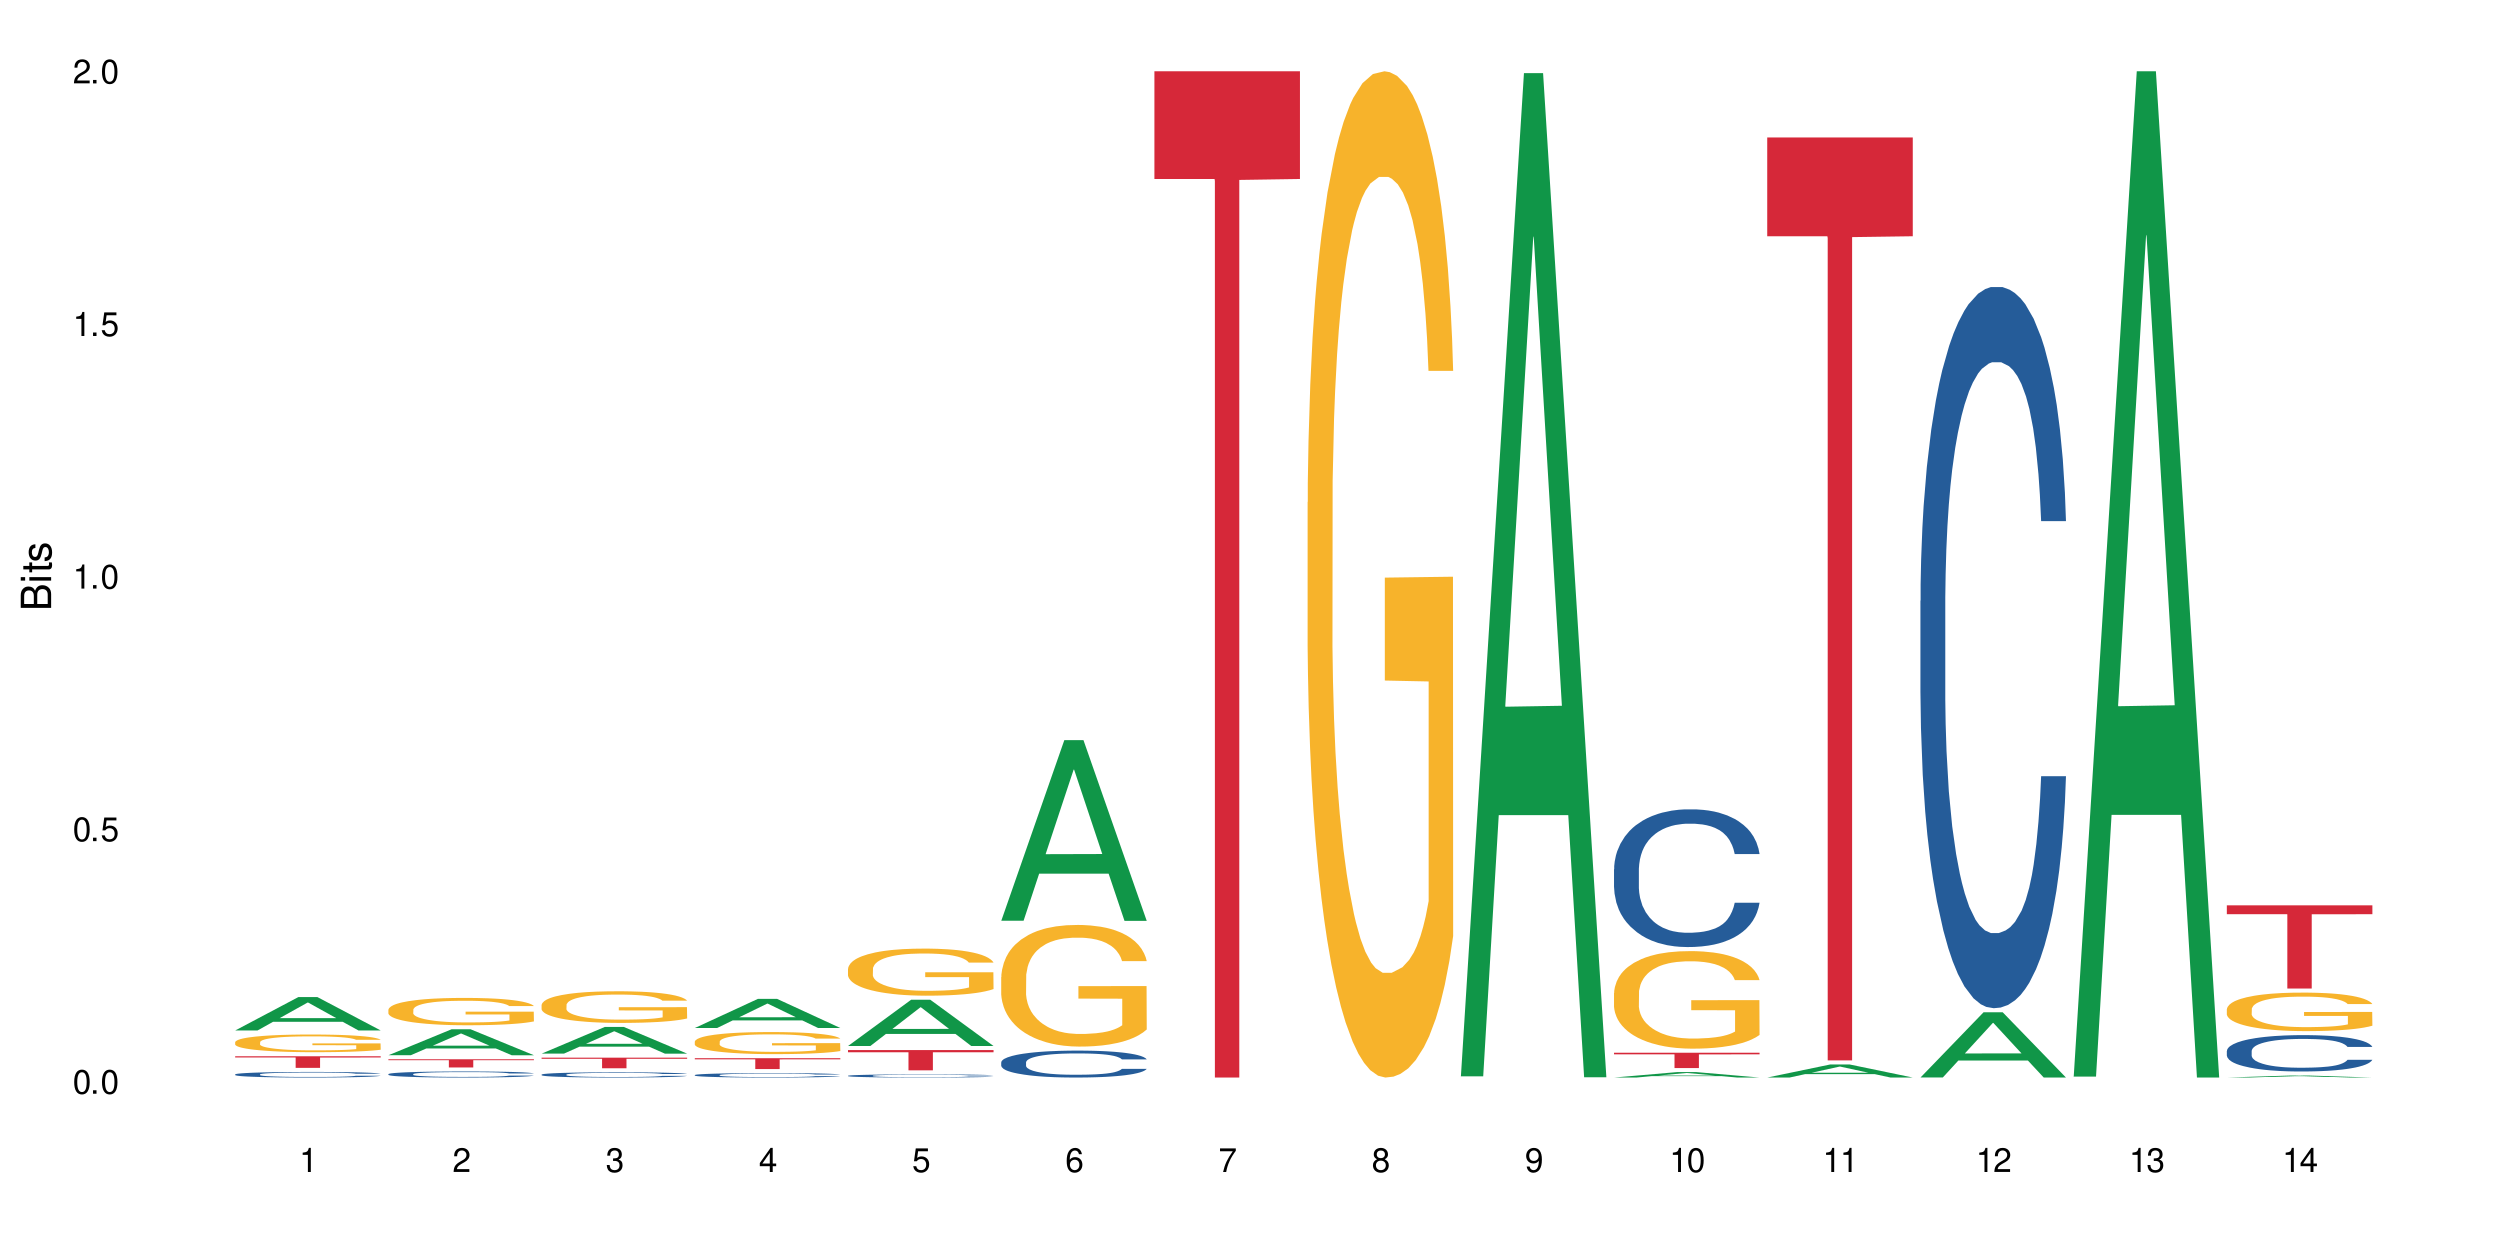 <?xml version="1.0" encoding="UTF-8"?>
<svg xmlns="http://www.w3.org/2000/svg" xmlns:xlink="http://www.w3.org/1999/xlink" width="720" height="360" viewBox="0 0 720 360">
<defs>
<g>
<g id="glyph-0-0">
</g>
<g id="glyph-0-1">
<path d="M 2.641 -6.938 C 2 -6.938 1.422 -6.656 1.078 -6.172 C 0.641 -5.562 0.406 -4.641 0.406 -3.359 C 0.406 -1.016 1.188 0.219 2.641 0.219 C 4.078 0.219 4.859 -1.016 4.859 -3.297 C 4.859 -4.641 4.656 -5.547 4.203 -6.172 C 3.844 -6.656 3.281 -6.938 2.641 -6.938 Z M 2.641 -6.188 C 3.547 -6.188 4 -5.25 4 -3.375 C 4 -1.406 3.562 -0.484 2.625 -0.484 C 1.734 -0.484 1.281 -1.438 1.281 -3.344 C 1.281 -5.25 1.734 -6.188 2.641 -6.188 Z M 2.641 -6.188 "/>
</g>
<g id="glyph-0-2">
<path d="M 1.828 -1 L 0.828 -1 L 0.828 0 L 1.828 0 Z M 1.828 -1 "/>
</g>
<g id="glyph-0-3">
<path d="M 4.562 -6.797 L 1.062 -6.797 L 0.547 -3.094 L 1.328 -3.094 C 1.719 -3.562 2.047 -3.734 2.578 -3.734 C 3.484 -3.734 4.062 -3.109 4.062 -2.094 C 4.062 -1.125 3.484 -0.531 2.578 -0.531 C 1.828 -0.531 1.375 -0.906 1.188 -1.672 L 0.328 -1.672 C 0.453 -1.109 0.547 -0.844 0.75 -0.594 C 1.125 -0.078 1.828 0.219 2.594 0.219 C 3.969 0.219 4.922 -0.781 4.922 -2.219 C 4.922 -3.562 4.031 -4.484 2.719 -4.484 C 2.25 -4.484 1.859 -4.359 1.469 -4.062 L 1.734 -5.969 L 4.562 -5.969 Z M 4.562 -6.797 "/>
</g>
<g id="glyph-0-4">
<path d="M 2.484 -4.938 L 2.484 0 L 3.328 0 L 3.328 -6.938 L 2.766 -6.938 C 2.469 -5.875 2.281 -5.734 0.984 -5.562 L 0.984 -4.938 Z M 2.484 -4.938 "/>
</g>
<g id="glyph-0-5">
<path d="M 4.859 -0.828 L 1.281 -0.828 C 1.359 -1.406 1.672 -1.781 2.5 -2.281 L 3.469 -2.828 C 4.406 -3.344 4.906 -4.062 4.906 -4.906 C 4.906 -5.484 4.672 -6.031 4.266 -6.406 C 3.859 -6.766 3.375 -6.938 2.719 -6.938 C 1.859 -6.938 1.219 -6.625 0.844 -6.031 C 0.609 -5.672 0.5 -5.234 0.484 -4.531 L 1.328 -4.531 C 1.359 -5.016 1.406 -5.281 1.531 -5.516 C 1.75 -5.938 2.188 -6.203 2.703 -6.203 C 3.469 -6.203 4.031 -5.641 4.031 -4.891 C 4.031 -4.344 3.719 -3.859 3.125 -3.516 L 2.234 -3 C 0.812 -2.172 0.406 -1.531 0.328 -0.016 L 4.859 -0.016 Z M 4.859 -0.828 "/>
</g>
<g id="glyph-0-6">
<path d="M 2.125 -3.188 L 2.578 -3.188 C 3.5 -3.188 3.984 -2.766 3.984 -1.922 C 3.984 -1.062 3.469 -0.531 2.594 -0.531 C 1.656 -0.531 1.203 -1 1.156 -2.016 L 0.312 -2.016 C 0.344 -1.453 0.438 -1.094 0.609 -0.781 C 0.953 -0.109 1.625 0.219 2.547 0.219 C 3.953 0.219 4.859 -0.625 4.859 -1.938 C 4.859 -2.828 4.516 -3.297 3.703 -3.594 C 4.344 -3.844 4.656 -4.328 4.656 -5.031 C 4.656 -6.219 3.875 -6.938 2.578 -6.938 C 1.203 -6.938 0.484 -6.172 0.453 -4.703 L 1.297 -4.703 C 1.312 -5.125 1.344 -5.359 1.453 -5.578 C 1.641 -5.969 2.062 -6.203 2.594 -6.203 C 3.344 -6.203 3.797 -5.75 3.797 -5 C 3.797 -4.516 3.609 -4.219 3.25 -4.047 C 3.016 -3.953 2.703 -3.922 2.125 -3.906 Z M 2.125 -3.188 "/>
</g>
<g id="glyph-0-7">
<path d="M 3.141 -1.672 L 3.141 0 L 3.984 0 L 3.984 -1.672 L 4.984 -1.672 L 4.984 -2.438 L 3.984 -2.438 L 3.984 -6.938 L 3.359 -6.938 L 0.266 -2.578 L 0.266 -1.672 Z M 3.141 -2.438 L 1 -2.438 L 3.141 -5.5 Z M 3.141 -2.438 "/>
</g>
<g id="glyph-0-8">
<path d="M 4.781 -5.125 C 4.609 -6.266 3.891 -6.938 2.844 -6.938 C 2.094 -6.938 1.422 -6.578 1.031 -5.953 C 0.594 -5.266 0.406 -4.422 0.406 -3.172 C 0.406 -2 0.578 -1.25 0.984 -0.641 C 1.359 -0.078 1.953 0.219 2.703 0.219 C 3.984 0.219 4.922 -0.75 4.922 -2.094 C 4.922 -3.375 4.062 -4.281 2.844 -4.281 C 2.172 -4.281 1.641 -4.031 1.281 -3.516 C 1.281 -5.234 1.828 -6.188 2.797 -6.188 C 3.391 -6.188 3.797 -5.797 3.938 -5.125 Z M 2.734 -3.531 C 3.547 -3.531 4.062 -2.953 4.062 -2.031 C 4.062 -1.156 3.484 -0.531 2.703 -0.531 C 1.922 -0.531 1.328 -1.188 1.328 -2.078 C 1.328 -2.938 1.906 -3.531 2.734 -3.531 Z M 2.734 -3.531 "/>
</g>
<g id="glyph-0-9">
<path d="M 4.984 -6.797 L 0.438 -6.797 L 0.438 -5.969 L 4.109 -5.969 C 2.5 -3.656 1.828 -2.234 1.328 0 L 2.219 0 C 2.594 -2.172 3.453 -4.047 4.984 -6.094 Z M 4.984 -6.797 "/>
</g>
<g id="glyph-0-10">
<path d="M 3.75 -3.656 C 4.469 -4.094 4.688 -4.438 4.688 -5.078 C 4.688 -6.172 3.844 -6.938 2.641 -6.938 C 1.438 -6.938 0.594 -6.172 0.594 -5.094 C 0.594 -4.438 0.812 -4.094 1.516 -3.656 C 0.734 -3.266 0.359 -2.703 0.359 -1.922 C 0.359 -0.656 1.281 0.219 2.641 0.219 C 3.984 0.219 4.922 -0.656 4.922 -1.922 C 4.922 -2.703 4.531 -3.266 3.75 -3.656 Z M 2.641 -6.188 C 3.359 -6.188 3.812 -5.75 3.812 -5.062 C 3.812 -4.406 3.344 -3.984 2.641 -3.984 C 1.922 -3.984 1.453 -4.406 1.453 -5.078 C 1.453 -5.75 1.922 -6.188 2.641 -6.188 Z M 2.641 -3.266 C 3.484 -3.266 4.062 -2.719 4.062 -1.906 C 4.062 -1.078 3.484 -0.531 2.625 -0.531 C 1.797 -0.531 1.219 -1.094 1.219 -1.906 C 1.219 -2.719 1.781 -3.266 2.641 -3.266 Z M 2.641 -3.266 "/>
</g>
<g id="glyph-0-11">
<path d="M 0.516 -1.578 C 0.672 -0.453 1.406 0.219 2.438 0.219 C 3.188 0.219 3.859 -0.141 4.266 -0.766 C 4.688 -1.453 4.891 -2.297 4.891 -3.547 C 4.891 -4.719 4.703 -5.453 4.312 -6.078 C 3.938 -6.641 3.344 -6.938 2.594 -6.938 C 1.297 -6.938 0.359 -5.969 0.359 -4.625 C 0.359 -3.344 1.234 -2.453 2.453 -2.453 C 3.094 -2.453 3.578 -2.672 4.016 -3.203 C 4 -1.484 3.469 -0.531 2.5 -0.531 C 1.906 -0.531 1.484 -0.906 1.359 -1.578 Z M 2.578 -6.203 C 3.375 -6.203 3.969 -5.531 3.969 -4.641 C 3.969 -3.797 3.391 -3.188 2.547 -3.188 C 1.734 -3.188 1.234 -3.766 1.234 -4.688 C 1.234 -5.562 1.797 -6.203 2.578 -6.203 Z M 2.578 -6.203 "/>
</g>
<g id="glyph-1-0">
</g>
<g id="glyph-1-1">
<path d="M 0 -0.953 L 0 -4.891 C 0 -5.719 -0.234 -6.344 -0.734 -6.797 C -1.188 -7.234 -1.812 -7.469 -2.5 -7.469 C -3.547 -7.469 -4.188 -7 -4.625 -5.875 C -4.984 -6.688 -5.625 -7.094 -6.531 -7.094 C -7.172 -7.094 -7.734 -6.859 -8.141 -6.391 C -8.562 -5.922 -8.75 -5.344 -8.75 -4.5 L -8.75 -0.953 Z M -4.984 -2.062 L -7.766 -2.062 L -7.766 -4.219 C -7.766 -4.844 -7.688 -5.203 -7.453 -5.5 C -7.219 -5.812 -6.859 -5.969 -6.375 -5.969 C -5.891 -5.969 -5.531 -5.812 -5.297 -5.5 C -5.062 -5.203 -4.984 -4.844 -4.984 -4.219 Z M -0.984 -2.062 L -4 -2.062 L -4 -4.781 C -4 -5.766 -3.438 -6.359 -2.484 -6.359 C -1.547 -6.359 -0.984 -5.766 -0.984 -4.781 Z M -0.984 -2.062 "/>
</g>
<g id="glyph-1-2">
<path d="M -6.281 -1.797 L -6.281 -0.797 L 0 -0.797 L 0 -1.797 Z M -8.75 -1.797 L -8.75 -0.797 L -7.484 -0.797 L -7.484 -1.797 Z M -8.75 -1.797 "/>
</g>
<g id="glyph-1-3">
<path d="M -6.281 -3.047 L -6.281 -2.016 L -8.016 -2.016 L -8.016 -1.016 L -6.281 -1.016 L -6.281 -0.172 L -5.469 -0.172 L -5.469 -1.016 L -0.719 -1.016 C -0.078 -1.016 0.281 -1.453 0.281 -2.234 C 0.281 -2.5 0.25 -2.719 0.188 -3.047 L -0.641 -3.047 C -0.609 -2.906 -0.594 -2.766 -0.594 -2.562 C -0.594 -2.141 -0.719 -2.016 -1.156 -2.016 L -5.469 -2.016 L -5.469 -3.047 Z M -6.281 -3.047 "/>
</g>
<g id="glyph-1-4">
<path d="M -4.531 -5.25 C -5.766 -5.25 -6.469 -4.422 -6.469 -2.969 C -6.469 -1.516 -5.719 -0.562 -4.547 -0.562 C -3.562 -0.562 -3.094 -1.062 -2.734 -2.562 L -2.516 -3.484 C -2.344 -4.188 -2.094 -4.469 -1.641 -4.469 C -1.047 -4.469 -0.641 -3.875 -0.641 -3 C -0.641 -2.453 -0.797 -2 -1.062 -1.75 C -1.25 -1.594 -1.422 -1.531 -1.875 -1.469 L -1.875 -0.406 C -0.422 -0.453 0.281 -1.266 0.281 -2.922 C 0.281 -4.5 -0.5 -5.516 -1.719 -5.516 C -2.656 -5.516 -3.172 -4.984 -3.469 -3.734 L -3.703 -2.766 C -3.891 -1.953 -4.156 -1.609 -4.594 -1.609 C -5.188 -1.609 -5.547 -2.125 -5.547 -2.938 C -5.547 -3.75 -5.203 -4.172 -4.531 -4.203 Z M -4.531 -5.25 "/>
</g>
</g>
</defs>
<rect x="-72" y="-36" width="864" height="432" fill="rgb(100%, 100%, 100%)" fill-opacity="1"/>
<path fill-rule="nonzero" fill="rgb(6.275%, 58.824%, 28.235%)" fill-opacity="1" d="M 67.73 296.77 L 67.777 296.758 L 85.914 287.164 L 91.422 287.164 L 109.648 296.777 L 103.242 296.777 L 98.676 294.27 L 78.656 294.27 L 74.18 296.77 L 67.73 296.77 L 80.582 293.23 L 96.84 293.223 L 88.734 288.734 L 88.645 288.727 L 88.555 288.754 L 80.539 293.223 L 80.582 293.23 Z M 67.73 296.77 "/>
<path fill-rule="nonzero" fill="rgb(14.51%, 36.078%, 60%)" fill-opacity="1" d="M 67.73 309.422 L 67.781 309.422 L 67.781 309.387 L 67.934 309.328 L 68.293 309.258 L 68.652 309.211 L 69.57 309.121 L 70.848 309.039 L 72.18 308.973 L 73.148 308.934 L 74.02 308.906 L 76.012 308.852 L 77.289 308.824 L 78.672 308.797 L 80.355 308.773 L 81.582 308.758 L 84.344 308.734 L 86.391 308.727 L 87.973 308.719 L 91.398 308.719 L 93.441 308.727 L 94.926 308.734 L 96.562 308.746 L 97.941 308.758 L 100.344 308.793 L 102.492 308.832 L 103.461 308.855 L 104.996 308.902 L 106.172 308.945 L 106.988 308.984 L 107.91 309.039 L 108.727 309.105 L 109.34 309.18 L 109.648 309.242 L 102.492 309.242 L 102.133 309.184 L 101.723 309.141 L 100.957 309.078 L 100.191 309.035 L 99.117 308.992 L 98.145 308.965 L 96.816 308.938 L 95.641 308.918 L 94.414 308.906 L 93.238 308.898 L 90.988 308.887 L 88.383 308.887 L 87.41 308.891 L 85.418 308.902 L 84.344 308.914 L 82.812 308.934 L 81.738 308.953 L 80.461 308.984 L 79.59 309.008 L 78.516 309.047 L 77.75 309.078 L 76.883 309.129 L 76.371 309.164 L 75.91 309.207 L 75.5 309.254 L 75.195 309.309 L 74.988 309.363 L 74.887 309.414 L 74.887 309.645 L 74.988 309.695 L 75.246 309.758 L 75.91 309.848 L 76.883 309.926 L 78.004 309.988 L 79.078 310.031 L 79.691 310.051 L 80.512 310.074 L 81.789 310.105 L 83.629 310.137 L 84.703 310.148 L 86.34 310.16 L 88.023 310.164 L 90.273 310.164 L 92.27 310.16 L 93.598 310.152 L 94.977 310.141 L 96.867 310.113 L 98.043 310.09 L 99.066 310.062 L 99.832 310.035 L 100.344 310.012 L 101.109 309.965 L 101.723 309.914 L 102.184 309.863 L 102.492 309.812 L 109.648 309.812 L 109.34 309.871 L 108.883 309.93 L 108.422 309.973 L 107.707 310.023 L 106.887 310.07 L 105.711 310.121 L 104.742 310.156 L 103.461 310.191 L 102.285 310.219 L 101.008 310.246 L 99.117 310.273 L 97.891 310.289 L 96.562 310.305 L 94.977 310.316 L 92.984 310.324 L 90.836 310.332 L 88.844 310.332 L 86.695 310.328 L 85.109 310.324 L 83.016 310.309 L 80.41 310.285 L 78.516 310.254 L 77.035 310.227 L 75.758 310.199 L 74.324 310.16 L 72.484 310.094 L 71.359 310.043 L 70.594 310.004 L 69.723 309.945 L 69.109 309.895 L 68.395 309.812 L 67.883 309.707 L 67.73 309.625 Z M 67.73 309.422 "/>
<path fill-rule="nonzero" fill="rgb(96.863%, 70.196%, 16.863%)" fill-opacity="1" d="M 67.73 300.121 L 67.781 300.117 L 67.781 300.023 L 67.988 299.816 L 68.496 299.527 L 69.164 299.289 L 69.879 299.105 L 70.34 299.008 L 71.105 298.867 L 71.77 298.766 L 73.457 298.555 L 75.602 298.359 L 76.777 298.277 L 78.109 298.195 L 80 298.109 L 80.867 298.074 L 83.527 298 L 86.543 297.953 L 89.863 297.941 L 91.398 297.945 L 93.496 297.965 L 96.355 298.016 L 97.992 298.062 L 99.27 298.109 L 100.602 298.168 L 102.234 298.262 L 103.77 298.375 L 104.996 298.484 L 106.223 298.625 L 107.246 298.773 L 108.113 298.938 L 108.883 299.133 L 109.34 299.293 L 109.648 299.457 L 102.543 299.457 L 102.133 299.293 L 101.672 299.168 L 100.906 299.016 L 100.141 298.902 L 99.375 298.816 L 97.941 298.695 L 96.715 298.621 L 95.18 298.555 L 93.699 298.512 L 92.012 298.484 L 90.988 298.477 L 88.281 298.477 L 85.828 298.508 L 84.395 298.547 L 83.375 298.582 L 81.941 298.652 L 81.074 298.707 L 80.562 298.746 L 79.027 298.891 L 78.004 299.02 L 77.445 299.109 L 76.727 299.246 L 76.215 299.375 L 75.652 299.559 L 75.348 299.699 L 74.938 300.016 L 74.887 300.852 L 75.039 301.031 L 75.348 301.219 L 75.758 301.387 L 76.371 301.566 L 76.984 301.699 L 78.059 301.883 L 78.977 302.004 L 79.691 302.082 L 81.074 302.207 L 81.637 302.25 L 82.965 302.332 L 84.344 302.398 L 86.031 302.453 L 87.309 302.48 L 89.355 302.504 L 91.961 302.504 L 95.027 302.477 L 96.969 302.438 L 98.301 302.402 L 99.168 302.371 L 100.242 302.32 L 101.008 302.273 L 101.723 302.223 L 102.594 302.141 L 102.594 301.031 L 89.969 301.023 L 89.969 300.504 L 109.598 300.5 L 109.648 302.32 L 108.574 302.445 L 107.246 302.566 L 105.969 302.656 L 104.637 302.738 L 102.746 302.824 L 101.215 302.883 L 98.863 302.945 L 96.715 302.988 L 94.465 303.016 L 92.473 303.031 L 90.121 303.035 L 88.023 303.027 L 85.777 302.996 L 83.988 302.961 L 82.352 302.914 L 80.715 302.852 L 78.672 302.754 L 77.34 302.676 L 75.961 302.578 L 74.582 302.461 L 73.355 302.336 L 72.535 302.238 L 71.719 302.129 L 70.848 301.988 L 70.031 301.828 L 69.418 301.688 L 68.855 301.523 L 68.445 301.371 L 68.039 301.16 L 67.832 300.992 L 67.73 300.848 Z M 67.73 300.121 "/>
<path fill-rule="nonzero" fill="rgb(83.922%, 15.686%, 22.353%)" fill-opacity="1" d="M 67.73 304.199 L 109.648 304.199 L 109.648 304.559 L 92.18 304.562 L 92.18 307.555 L 85.148 307.555 L 85.148 304.566 L 85.047 304.559 L 67.73 304.559 Z M 67.73 304.199 "/>
<path fill-rule="nonzero" fill="rgb(6.275%, 58.824%, 28.235%)" fill-opacity="1" d="M 111.855 303.906 L 111.898 303.898 L 130.035 296.438 L 135.543 296.438 L 153.77 303.91 L 147.367 303.91 L 142.801 301.961 L 122.781 301.961 L 118.301 303.906 L 111.855 303.906 L 124.707 301.152 L 140.961 301.148 L 132.855 297.66 L 132.766 297.652 L 132.68 297.672 L 124.66 301.148 L 124.707 301.152 Z M 111.855 303.906 "/>
<path fill-rule="nonzero" fill="rgb(14.51%, 36.078%, 60%)" fill-opacity="1" d="M 111.855 309.344 L 111.906 309.344 L 111.906 309.305 L 112.059 309.246 L 112.418 309.168 L 112.773 309.113 L 113.695 309.02 L 114.973 308.93 L 116.301 308.859 L 117.273 308.816 L 118.141 308.785 L 120.137 308.727 L 121.414 308.695 L 122.793 308.668 L 124.48 308.641 L 125.707 308.625 L 128.469 308.602 L 130.512 308.59 L 132.098 308.586 L 135.523 308.586 L 137.566 308.59 L 139.047 308.598 L 140.684 308.609 L 142.066 308.625 L 144.469 308.66 L 146.613 308.707 L 147.586 308.73 L 149.117 308.781 L 150.293 308.828 L 151.113 308.871 L 152.031 308.93 L 152.852 309 L 153.465 309.082 L 153.77 309.152 L 146.613 309.152 L 146.258 309.086 L 145.848 309.039 L 145.082 308.973 L 144.312 308.926 L 143.242 308.879 L 142.27 308.848 L 140.941 308.82 L 139.766 308.801 L 138.539 308.785 L 137.363 308.777 L 135.113 308.766 L 132.504 308.766 L 131.535 308.77 L 129.539 308.781 L 128.469 308.793 L 126.934 308.816 L 125.859 308.836 L 124.582 308.867 L 123.715 308.895 L 122.641 308.938 L 121.875 308.973 L 121.004 309.027 L 120.492 309.066 L 120.031 309.113 L 119.625 309.164 L 119.316 309.219 L 119.113 309.281 L 119.012 309.336 L 119.012 309.586 L 119.113 309.641 L 119.367 309.711 L 120.031 309.809 L 121.004 309.891 L 122.129 309.957 L 123.203 310.008 L 123.816 310.027 L 124.633 310.055 L 125.91 310.086 L 127.75 310.117 L 128.824 310.133 L 130.461 310.145 L 132.148 310.148 L 134.398 310.148 L 136.391 310.145 L 137.719 310.137 L 139.102 310.125 L 140.992 310.098 L 142.168 310.07 L 143.188 310.039 L 143.957 310.008 L 144.469 309.984 L 145.234 309.934 L 145.848 309.879 L 146.309 309.824 L 146.613 309.77 L 153.77 309.77 L 153.465 309.832 L 153.004 309.895 L 152.543 309.941 L 151.828 310 L 151.012 310.047 L 149.836 310.105 L 148.863 310.141 L 147.586 310.18 L 146.41 310.211 L 145.133 310.238 L 143.242 310.27 L 142.012 310.285 L 140.684 310.301 L 139.102 310.312 L 137.105 310.324 L 134.961 310.332 L 132.965 310.332 L 130.82 310.328 L 129.234 310.324 L 127.137 310.309 L 124.531 310.281 L 122.641 310.25 L 121.156 310.219 L 119.879 310.188 L 118.449 310.145 L 116.609 310.074 L 115.484 310.02 L 114.715 309.973 L 113.848 309.914 L 113.234 309.855 L 112.52 309.766 L 112.008 309.652 L 111.855 309.566 Z M 111.855 309.344 "/>
<path fill-rule="nonzero" fill="rgb(96.863%, 70.196%, 16.863%)" fill-opacity="1" d="M 111.855 290.773 L 111.906 290.766 L 111.906 290.621 L 112.109 290.297 L 112.621 289.852 L 113.285 289.484 L 114 289.195 L 114.461 289.047 L 115.227 288.828 L 115.891 288.672 L 117.578 288.348 L 119.727 288.047 L 120.902 287.918 L 122.23 287.793 L 124.121 287.656 L 124.992 287.605 L 127.648 287.492 L 130.664 287.418 L 133.988 287.398 L 135.523 287.406 L 137.617 287.434 L 140.48 287.512 L 142.117 287.586 L 143.395 287.656 L 144.723 287.75 L 146.359 287.895 L 147.891 288.066 L 149.117 288.238 L 150.348 288.457 L 151.367 288.688 L 152.238 288.938 L 153.004 289.238 L 153.465 289.492 L 153.77 289.742 L 146.664 289.742 L 146.258 289.492 L 145.797 289.297 L 145.031 289.059 L 144.262 288.887 L 143.496 288.75 L 142.066 288.562 L 140.84 288.449 L 139.305 288.348 L 137.82 288.281 L 136.137 288.238 L 135.113 288.227 L 132.402 288.227 L 129.949 288.277 L 128.52 288.332 L 127.496 288.391 L 126.066 288.5 L 125.195 288.586 L 124.684 288.645 L 123.152 288.867 L 122.129 289.066 L 121.566 289.203 L 120.852 289.418 L 120.34 289.613 L 119.777 289.902 L 119.469 290.117 L 119.062 290.605 L 119.012 291.902 L 119.164 292.176 L 119.469 292.469 L 119.879 292.727 L 120.492 293 L 121.105 293.211 L 122.18 293.492 L 123.102 293.676 L 123.816 293.801 L 125.195 293.996 L 125.758 294.059 L 127.086 294.188 L 128.469 294.289 L 130.152 294.375 L 131.434 294.418 L 133.477 294.453 L 136.082 294.453 L 139.152 294.41 L 141.094 294.355 L 142.422 294.297 L 143.293 294.246 L 144.363 294.168 L 145.133 294.094 L 145.848 294.016 L 146.715 293.895 L 146.715 292.176 L 134.09 292.168 L 134.09 291.363 L 153.719 291.355 L 153.77 294.168 L 152.699 294.359 L 151.367 294.547 L 150.09 294.691 L 148.762 294.812 L 146.871 294.949 L 145.336 295.039 L 142.984 295.137 L 140.84 295.203 L 138.59 295.246 L 136.594 295.266 L 134.242 295.273 L 132.148 295.262 L 129.898 295.219 L 128.109 295.16 L 126.473 295.086 L 124.84 294.992 L 122.793 294.844 L 121.465 294.719 L 120.082 294.57 L 118.703 294.391 L 117.477 294.195 L 116.66 294.043 L 115.84 293.871 L 114.973 293.656 L 114.152 293.41 L 113.539 293.188 L 112.98 292.938 L 112.57 292.699 L 112.16 292.375 L 111.957 292.117 L 111.855 291.895 Z M 111.855 290.773 "/>
<path fill-rule="nonzero" fill="rgb(83.922%, 15.686%, 22.353%)" fill-opacity="1" d="M 111.855 305.074 L 153.77 305.074 L 153.77 305.328 L 136.301 305.328 L 136.301 307.422 L 129.273 307.422 L 129.273 305.332 L 129.172 305.328 L 111.855 305.328 Z M 111.855 305.074 "/>
<path fill-rule="nonzero" fill="rgb(6.275%, 58.824%, 28.235%)" fill-opacity="1" d="M 155.977 303.441 L 156.023 303.434 L 174.16 295.766 L 179.668 295.766 L 197.895 303.449 L 191.488 303.449 L 186.922 301.441 L 166.902 301.441 L 162.426 303.441 L 155.977 303.441 L 168.828 300.613 L 185.086 300.605 L 176.98 297.02 L 176.891 297.012 L 176.801 297.035 L 168.785 300.605 L 168.828 300.613 Z M 155.977 303.441 "/>
<path fill-rule="nonzero" fill="rgb(14.51%, 36.078%, 60%)" fill-opacity="1" d="M 155.977 309.477 L 156.027 309.477 L 156.027 309.445 L 156.18 309.391 L 156.539 309.324 L 156.898 309.281 L 157.816 309.199 L 159.094 309.117 L 160.426 309.059 L 161.395 309.023 L 162.266 308.996 L 164.258 308.945 L 165.535 308.918 L 166.918 308.895 L 168.602 308.871 L 169.828 308.855 L 172.59 308.836 L 174.637 308.824 L 176.219 308.82 L 179.645 308.82 L 181.688 308.828 L 183.172 308.832 L 184.809 308.844 L 186.188 308.855 L 188.59 308.887 L 190.738 308.926 L 191.707 308.949 L 193.242 308.992 L 194.418 309.031 L 195.234 309.066 L 196.156 309.117 L 196.973 309.18 L 197.586 309.25 L 197.895 309.312 L 190.738 309.312 L 190.379 309.258 L 189.969 309.215 L 189.203 309.156 L 188.438 309.117 L 187.363 309.078 L 186.391 309.051 L 185.062 309.023 L 183.887 309.008 L 182.66 308.996 L 181.484 308.988 L 179.234 308.977 L 176.629 308.977 L 175.656 308.98 L 173.664 308.992 L 172.59 309 L 171.059 309.02 L 169.984 309.039 L 168.707 309.066 L 167.836 309.09 L 166.762 309.125 L 165.996 309.156 L 165.129 309.203 L 164.617 309.238 L 164.156 309.277 L 163.746 309.324 L 163.441 309.371 L 163.234 309.422 L 163.133 309.473 L 163.133 309.688 L 163.234 309.734 L 163.492 309.793 L 164.156 309.879 L 165.129 309.949 L 166.25 310.008 L 167.324 310.051 L 167.938 310.07 L 168.758 310.094 L 170.035 310.121 L 171.875 310.148 L 172.949 310.16 L 174.582 310.168 L 176.27 310.176 L 178.52 310.176 L 180.512 310.168 L 181.844 310.164 L 183.223 310.152 L 185.113 310.129 L 186.289 310.105 L 187.312 310.078 L 188.078 310.055 L 188.59 310.031 L 189.355 309.988 L 189.969 309.941 L 190.43 309.895 L 190.738 309.848 L 197.895 309.848 L 197.586 309.902 L 197.129 309.957 L 196.668 309.996 L 195.953 310.043 L 195.133 310.086 L 193.957 310.137 L 192.988 310.168 L 191.707 310.199 L 190.531 310.227 L 189.254 310.25 L 187.363 310.277 L 186.137 310.293 L 184.809 310.305 L 183.223 310.316 L 181.23 310.324 L 179.082 310.332 L 177.09 310.332 L 174.941 310.328 L 173.355 310.324 L 171.262 310.312 L 168.652 310.285 L 166.762 310.262 L 165.281 310.234 L 164.004 310.207 L 162.57 310.168 L 160.73 310.109 L 159.605 310.062 L 158.84 310.023 L 157.969 309.969 L 157.355 309.922 L 156.641 309.844 L 156.129 309.746 L 155.977 309.668 Z M 155.977 309.477 "/>
<path fill-rule="nonzero" fill="rgb(96.863%, 70.196%, 16.863%)" fill-opacity="1" d="M 155.977 289.391 L 156.027 289.383 L 156.027 289.215 L 156.234 288.84 L 156.742 288.324 L 157.41 287.898 L 158.125 287.566 L 158.582 287.391 L 159.352 287.141 L 160.016 286.957 L 161.703 286.586 L 163.848 286.234 L 165.023 286.086 L 166.355 285.941 L 168.246 285.785 L 169.113 285.727 L 171.773 285.594 L 174.789 285.512 L 178.109 285.484 L 179.645 285.492 L 181.742 285.527 L 184.602 285.617 L 186.238 285.703 L 187.516 285.785 L 188.848 285.895 L 190.48 286.059 L 192.016 286.258 L 193.242 286.461 L 194.469 286.707 L 195.492 286.977 L 196.359 287.266 L 197.129 287.617 L 197.586 287.906 L 197.895 288.199 L 190.789 288.199 L 190.379 287.906 L 189.918 287.684 L 189.152 287.41 L 188.387 287.207 L 187.617 287.051 L 186.188 286.832 L 184.961 286.699 L 183.426 286.586 L 181.945 286.508 L 180.258 286.461 L 179.234 286.441 L 176.527 286.441 L 174.074 286.5 L 172.641 286.566 L 171.617 286.633 L 170.188 286.758 L 169.32 286.859 L 168.809 286.926 L 167.273 287.184 L 166.25 287.418 L 165.688 287.574 L 164.973 287.824 L 164.461 288.051 L 163.898 288.383 L 163.594 288.633 L 163.184 289.199 L 163.133 290.695 L 163.285 291.012 L 163.594 291.355 L 164.004 291.652 L 164.617 291.969 L 165.23 292.211 L 166.305 292.535 L 167.223 292.754 L 167.938 292.895 L 169.32 293.121 L 169.883 293.195 L 171.211 293.344 L 172.59 293.461 L 174.277 293.562 L 175.555 293.609 L 177.602 293.652 L 180.207 293.652 L 183.273 293.602 L 185.215 293.535 L 186.547 293.469 L 187.414 293.41 L 188.488 293.32 L 189.254 293.234 L 189.969 293.145 L 190.84 293.004 L 190.84 291.012 L 178.215 291.004 L 178.215 290.074 L 197.844 290.062 L 197.895 293.32 L 196.82 293.543 L 195.492 293.762 L 194.215 293.926 L 192.883 294.07 L 190.992 294.227 L 189.461 294.328 L 187.109 294.441 L 184.961 294.52 L 182.711 294.566 L 180.719 294.594 L 178.367 294.602 L 176.27 294.586 L 174.023 294.535 L 172.234 294.469 L 170.598 294.387 L 168.961 294.277 L 166.918 294.102 L 165.586 293.961 L 164.207 293.785 L 162.828 293.578 L 161.602 293.352 L 160.781 293.176 L 159.965 292.977 L 159.094 292.727 L 158.277 292.445 L 157.664 292.188 L 157.102 291.895 L 156.691 291.621 L 156.285 291.246 L 156.078 290.945 L 155.977 290.688 Z M 155.977 289.391 "/>
<path fill-rule="nonzero" fill="rgb(83.922%, 15.686%, 22.353%)" fill-opacity="1" d="M 155.977 304.609 L 197.895 304.609 L 197.895 304.938 L 180.426 304.941 L 180.426 307.656 L 173.395 307.656 L 173.395 304.941 L 173.293 304.938 L 155.977 304.938 Z M 155.977 304.609 "/>
<path fill-rule="nonzero" fill="rgb(6.275%, 58.824%, 28.235%)" fill-opacity="1" d="M 200.102 296.059 L 200.145 296.051 L 218.281 287.672 L 223.789 287.672 L 242.016 296.066 L 235.613 296.066 L 231.047 293.875 L 211.027 293.875 L 206.547 296.059 L 200.102 296.059 L 212.953 292.969 L 229.207 292.961 L 221.102 289.043 L 221.012 289.035 L 220.926 289.059 L 212.906 292.961 L 212.953 292.969 Z M 200.102 296.059 "/>
<path fill-rule="nonzero" fill="rgb(14.51%, 36.078%, 60%)" fill-opacity="1" d="M 200.102 309.613 L 200.152 309.609 L 200.152 309.582 L 200.305 309.539 L 200.664 309.48 L 201.02 309.445 L 201.941 309.375 L 203.219 309.309 L 204.547 309.258 L 205.52 309.227 L 206.387 309.203 L 208.383 309.16 L 209.66 309.137 L 211.039 309.117 L 212.727 309.098 L 213.953 309.086 L 216.715 309.066 L 218.758 309.059 L 220.344 309.055 L 223.77 309.055 L 225.812 309.062 L 227.293 309.066 L 228.93 309.078 L 230.312 309.086 L 232.715 309.113 L 234.859 309.145 L 235.832 309.164 L 237.363 309.199 L 238.539 309.234 L 239.359 309.266 L 240.277 309.309 L 241.098 309.359 L 241.711 309.422 L 242.016 309.469 L 234.859 309.469 L 234.504 309.426 L 234.094 309.387 L 233.328 309.34 L 232.559 309.305 L 231.488 309.273 L 230.516 309.25 L 229.188 309.227 L 228.012 309.215 L 226.785 309.203 L 225.609 309.195 L 223.359 309.188 L 220.75 309.188 L 219.781 309.191 L 217.785 309.199 L 216.715 309.211 L 215.18 309.227 L 214.105 309.242 L 212.828 309.266 L 211.961 309.285 L 210.887 309.312 L 210.117 309.34 L 209.25 309.379 L 208.738 309.41 L 208.277 309.441 L 207.871 309.48 L 207.562 309.52 L 207.359 309.562 L 207.258 309.605 L 207.258 309.785 L 207.359 309.828 L 207.613 309.879 L 208.277 309.949 L 209.25 310.012 L 210.375 310.059 L 211.449 310.094 L 212.062 310.109 L 212.879 310.129 L 214.156 310.152 L 215.996 310.176 L 217.07 310.184 L 218.707 310.195 L 220.395 310.199 L 222.645 310.199 L 224.637 310.195 L 225.965 310.188 L 227.348 310.18 L 229.238 310.16 L 230.414 310.141 L 231.434 310.117 L 232.203 310.098 L 232.715 310.078 L 233.48 310.043 L 234.094 310.004 L 234.555 309.961 L 234.859 309.922 L 242.016 309.922 L 241.711 309.969 L 241.25 310.016 L 240.789 310.047 L 240.074 310.09 L 239.258 310.125 L 238.082 310.164 L 237.109 310.191 L 235.832 310.223 L 234.656 310.242 L 233.379 310.262 L 231.488 310.285 L 230.258 310.297 L 228.93 310.309 L 227.348 310.32 L 225.352 310.328 L 223.207 310.332 L 219.066 310.332 L 217.48 310.324 L 215.383 310.316 L 212.777 310.293 L 210.887 310.273 L 209.402 310.25 L 208.125 310.227 L 206.695 310.195 L 204.855 310.145 L 203.73 310.105 L 202.961 310.07 L 202.094 310.027 L 201.48 309.984 L 200.766 309.918 L 200.254 309.836 L 200.102 309.773 Z M 200.102 309.613 "/>
<path fill-rule="nonzero" fill="rgb(96.863%, 70.196%, 16.863%)" fill-opacity="1" d="M 200.102 299.957 L 200.152 299.949 L 200.152 299.836 L 200.355 299.574 L 200.867 299.211 L 201.531 298.918 L 202.246 298.684 L 202.707 298.562 L 203.473 298.387 L 204.137 298.258 L 205.824 297.996 L 207.973 297.754 L 209.148 297.648 L 210.477 297.551 L 212.367 297.441 L 213.238 297.398 L 215.895 297.305 L 218.91 297.25 L 222.234 297.23 L 223.77 297.238 L 225.863 297.262 L 228.727 297.324 L 230.363 297.383 L 231.641 297.441 L 232.969 297.516 L 234.605 297.633 L 236.137 297.77 L 237.363 297.91 L 238.594 298.086 L 239.613 298.27 L 240.484 298.473 L 241.25 298.719 L 241.711 298.922 L 242.016 299.125 L 234.91 299.125 L 234.504 298.922 L 234.043 298.766 L 233.277 298.574 L 232.508 298.434 L 231.742 298.324 L 230.312 298.172 L 229.082 298.078 L 227.551 297.996 L 226.066 297.945 L 224.383 297.91 L 223.359 297.898 L 220.648 297.898 L 218.195 297.941 L 216.766 297.988 L 215.742 298.031 L 214.312 298.121 L 213.441 298.191 L 212.93 298.234 L 211.398 298.418 L 210.375 298.578 L 209.812 298.688 L 209.098 298.863 L 208.586 299.02 L 208.023 299.254 L 207.715 299.426 L 207.309 299.824 L 207.258 300.867 L 207.41 301.09 L 207.715 301.328 L 208.125 301.535 L 208.738 301.758 L 209.352 301.926 L 210.426 302.152 L 211.348 302.305 L 212.062 302.402 L 213.441 302.559 L 214.004 302.613 L 215.332 302.715 L 216.715 302.797 L 218.398 302.867 L 219.68 302.902 L 221.723 302.93 L 224.328 302.93 L 227.398 302.895 L 229.34 302.852 L 230.668 302.805 L 231.539 302.762 L 232.609 302.699 L 233.379 302.641 L 234.094 302.578 L 234.961 302.477 L 234.961 301.09 L 222.336 301.082 L 222.336 300.434 L 241.965 300.426 L 242.016 302.699 L 240.941 302.855 L 239.613 303.008 L 238.336 303.121 L 237.008 303.223 L 235.117 303.332 L 233.582 303.402 L 231.23 303.484 L 229.082 303.535 L 226.836 303.57 L 224.84 303.586 L 222.488 303.594 L 220.395 303.582 L 218.145 303.547 L 216.355 303.5 L 214.719 303.441 L 213.082 303.367 L 211.039 303.246 L 209.711 303.145 L 208.328 303.023 L 206.949 302.879 L 205.723 302.723 L 204.906 302.602 L 204.086 302.461 L 203.219 302.285 L 202.398 302.09 L 201.785 301.91 L 201.223 301.703 L 200.816 301.512 L 200.406 301.25 L 200.203 301.043 L 200.102 300.863 Z M 200.102 299.957 "/>
<path fill-rule="nonzero" fill="rgb(83.922%, 15.686%, 22.353%)" fill-opacity="1" d="M 200.102 304.758 L 242.016 304.758 L 242.016 305.094 L 224.547 305.098 L 224.547 307.891 L 217.52 307.891 L 217.52 305.098 L 217.418 305.094 L 200.102 305.094 Z M 200.102 304.758 "/>
<path fill-rule="nonzero" fill="rgb(6.275%, 58.824%, 28.235%)" fill-opacity="1" d="M 244.223 301.242 L 244.27 301.23 L 262.406 287.922 L 267.914 287.922 L 286.141 301.254 L 279.734 301.254 L 275.168 297.773 L 255.148 297.773 L 250.672 301.242 L 244.223 301.242 L 257.074 296.336 L 273.332 296.32 L 265.227 290.102 L 265.137 290.09 L 265.047 290.125 L 257.031 296.32 L 257.074 296.336 Z M 244.223 301.242 "/>
<path fill-rule="nonzero" fill="rgb(14.51%, 36.078%, 60%)" fill-opacity="1" d="M 244.223 309.82 L 244.273 309.816 L 244.273 309.797 L 244.426 309.766 L 244.785 309.727 L 245.145 309.699 L 246.062 309.648 L 247.34 309.602 L 248.672 309.566 L 249.641 309.543 L 250.512 309.527 L 252.504 309.496 L 253.781 309.48 L 255.164 309.469 L 256.848 309.453 L 258.074 309.445 L 260.836 309.43 L 262.883 309.426 L 264.465 309.422 L 267.891 309.422 L 269.934 309.426 L 271.418 309.43 L 273.055 309.438 L 274.434 309.445 L 276.836 309.465 L 278.984 309.488 L 279.953 309.5 L 281.488 309.527 L 282.664 309.551 L 283.48 309.57 L 284.402 309.602 L 285.219 309.641 L 285.832 309.684 L 286.141 309.719 L 278.984 309.719 L 278.625 309.684 L 278.215 309.66 L 277.449 309.625 L 276.684 309.602 L 275.609 309.578 L 274.637 309.562 L 273.309 309.547 L 272.133 309.535 L 270.906 309.527 L 269.73 309.523 L 267.48 309.52 L 263.902 309.52 L 261.91 309.527 L 260.836 309.531 L 259.305 309.543 L 258.23 309.555 L 256.953 309.57 L 256.082 309.586 L 255.008 309.605 L 254.242 309.625 L 253.371 309.652 L 252.863 309.676 L 252.402 309.699 L 251.992 309.727 L 251.688 309.754 L 251.48 309.785 L 251.379 309.816 L 251.379 309.945 L 251.48 309.973 L 251.738 310.008 L 252.402 310.059 L 253.371 310.102 L 254.496 310.137 L 255.57 310.164 L 256.184 310.176 L 257.004 310.188 L 258.281 310.203 L 260.121 310.223 L 261.195 310.227 L 262.828 310.234 L 264.516 310.238 L 266.766 310.238 L 268.758 310.234 L 270.09 310.23 L 271.469 310.223 L 273.359 310.211 L 274.535 310.195 L 275.559 310.18 L 276.324 310.164 L 276.836 310.152 L 277.602 310.125 L 278.215 310.098 L 278.676 310.066 L 278.984 310.039 L 286.141 310.039 L 285.832 310.074 L 285.371 310.105 L 284.914 310.129 L 284.195 310.16 L 283.379 310.184 L 282.203 310.215 L 281.23 310.234 L 279.953 310.254 L 278.777 310.27 L 277.5 310.285 L 275.609 310.301 L 274.383 310.309 L 273.055 310.316 L 271.469 310.324 L 269.477 310.328 L 267.328 310.332 L 263.188 310.332 L 261.602 310.328 L 259.508 310.32 L 256.898 310.305 L 255.008 310.289 L 253.527 310.273 L 252.25 310.258 L 250.816 310.234 L 248.977 310.199 L 247.852 310.168 L 247.086 310.145 L 246.215 310.113 L 245.602 310.086 L 244.887 310.039 L 244.375 309.98 L 244.223 309.934 Z M 244.223 309.82 "/>
<path fill-rule="nonzero" fill="rgb(96.863%, 70.196%, 16.863%)" fill-opacity="1" d="M 244.223 279.004 L 244.273 278.992 L 244.273 278.746 L 244.477 278.188 L 244.988 277.418 L 245.652 276.789 L 246.371 276.293 L 246.828 276.031 L 247.598 275.66 L 248.262 275.387 L 249.949 274.832 L 252.094 274.309 L 253.27 274.086 L 254.602 273.875 L 256.492 273.641 L 257.359 273.555 L 260.02 273.355 L 263.035 273.234 L 266.355 273.195 L 267.891 273.207 L 269.988 273.258 L 272.848 273.395 L 274.484 273.52 L 275.762 273.641 L 277.094 273.801 L 278.727 274.051 L 280.262 274.348 L 281.488 274.645 L 282.715 275.016 L 283.738 275.414 L 284.605 275.848 L 285.371 276.367 L 285.832 276.801 L 286.141 277.234 L 279.035 277.234 L 278.625 276.801 L 278.164 276.465 L 277.398 276.059 L 276.633 275.762 L 275.863 275.523 L 274.434 275.203 L 273.207 275.004 L 271.672 274.832 L 270.191 274.719 L 268.504 274.645 L 267.48 274.621 L 264.773 274.621 L 262.32 274.707 L 260.887 274.805 L 259.863 274.906 L 258.434 275.09 L 257.566 275.238 L 257.055 275.34 L 255.52 275.723 L 254.496 276.07 L 253.934 276.305 L 253.219 276.676 L 252.707 277.012 L 252.145 277.508 L 251.84 277.879 L 251.43 278.719 L 251.379 280.949 L 251.531 281.422 L 251.84 281.93 L 252.25 282.375 L 252.863 282.844 L 253.477 283.203 L 254.547 283.688 L 255.469 284.012 L 256.184 284.219 L 257.566 284.555 L 258.129 284.668 L 259.457 284.891 L 260.836 285.062 L 262.523 285.211 L 263.801 285.285 L 265.848 285.348 L 268.453 285.348 L 271.52 285.273 L 273.461 285.176 L 274.793 285.074 L 275.66 284.988 L 276.734 284.852 L 277.5 284.727 L 278.215 284.594 L 279.086 284.383 L 279.086 281.422 L 266.461 281.41 L 266.461 280.02 L 286.09 280.008 L 286.141 284.852 L 285.066 285.188 L 283.738 285.508 L 282.461 285.758 L 281.129 285.969 L 279.238 286.203 L 277.707 286.352 L 275.355 286.523 L 273.207 286.637 L 270.957 286.711 L 268.965 286.746 L 266.613 286.762 L 264.516 286.734 L 262.27 286.66 L 260.477 286.562 L 258.844 286.438 L 257.207 286.277 L 255.164 286.016 L 253.832 285.805 L 252.453 285.547 L 251.074 285.234 L 249.848 284.902 L 249.027 284.641 L 248.211 284.344 L 247.34 283.973 L 246.523 283.551 L 245.91 283.168 L 245.348 282.734 L 244.938 282.324 L 244.531 281.77 L 244.324 281.32 L 244.223 280.938 Z M 244.223 279.004 "/>
<path fill-rule="nonzero" fill="rgb(83.922%, 15.686%, 22.353%)" fill-opacity="1" d="M 244.223 302.418 L 286.141 302.418 L 286.141 303.043 L 268.672 303.047 L 268.672 308.258 L 261.641 308.258 L 261.641 303.055 L 261.539 303.043 L 244.223 303.043 Z M 244.223 302.418 "/>
<path fill-rule="nonzero" fill="rgb(6.275%, 58.824%, 28.235%)" fill-opacity="1" d="M 288.348 265.168 L 288.391 265.121 L 306.527 213.152 L 312.035 213.152 L 330.262 265.219 L 323.859 265.219 L 319.289 251.625 L 299.273 251.625 L 294.793 265.168 L 288.348 265.168 L 301.199 246.004 L 317.453 245.957 L 309.348 221.66 L 309.258 221.609 L 309.172 221.758 L 301.152 245.957 L 301.199 246.004 Z M 288.348 265.168 "/>
<path fill-rule="nonzero" fill="rgb(14.51%, 36.078%, 60%)" fill-opacity="1" d="M 288.348 305.953 L 288.398 305.949 L 288.398 305.777 L 288.551 305.508 L 288.906 305.168 L 289.266 304.934 L 290.188 304.516 L 291.465 304.113 L 292.793 303.801 L 293.766 303.617 L 294.633 303.477 L 296.629 303.215 L 297.906 303.078 L 299.285 302.957 L 300.973 302.836 L 302.199 302.766 L 304.961 302.652 L 307.004 302.605 L 308.59 302.582 L 312.012 302.582 L 314.059 302.609 L 315.539 302.648 L 317.176 302.703 L 318.559 302.766 L 320.961 302.922 L 323.105 303.121 L 324.078 303.234 L 325.609 303.453 L 326.785 303.668 L 327.605 303.852 L 328.523 304.113 L 329.344 304.434 L 329.957 304.793 L 330.262 305.098 L 323.105 305.098 L 322.75 304.812 L 322.34 304.594 L 321.574 304.305 L 320.805 304.098 L 319.73 303.895 L 318.762 303.758 L 317.434 303.625 L 316.258 303.539 L 315.031 303.477 L 313.855 303.434 L 311.605 303.391 L 308.996 303.391 L 308.027 303.406 L 306.031 303.461 L 304.961 303.512 L 303.426 303.609 L 302.352 303.703 L 301.074 303.844 L 300.207 303.965 L 299.133 304.148 L 298.363 304.312 L 297.496 304.547 L 296.984 304.723 L 296.523 304.922 L 296.117 305.152 L 295.809 305.402 L 295.605 305.664 L 295.504 305.918 L 295.504 307.016 L 295.605 307.273 L 295.859 307.57 L 296.523 308 L 297.496 308.379 L 298.621 308.676 L 299.695 308.887 L 300.309 308.988 L 301.125 309.102 L 302.402 309.242 L 304.242 309.383 L 305.316 309.441 L 306.953 309.496 L 308.641 309.523 L 310.891 309.523 L 312.883 309.496 L 314.211 309.461 L 315.594 309.406 L 317.484 309.285 L 318.66 309.172 L 319.68 309.035 L 320.449 308.902 L 320.961 308.789 L 321.727 308.57 L 322.34 308.328 L 322.801 308.078 L 323.105 307.84 L 330.262 307.84 L 329.957 308.121 L 329.496 308.398 L 329.035 308.605 L 328.32 308.852 L 327.504 309.07 L 326.328 309.32 L 325.355 309.48 L 324.078 309.66 L 322.902 309.793 L 321.625 309.914 L 319.73 310.055 L 318.504 310.129 L 317.176 310.191 L 315.594 310.246 L 313.598 310.297 L 311.453 310.324 L 309.457 310.332 L 307.312 310.316 L 305.727 310.289 L 303.629 310.227 L 301.023 310.098 L 299.133 309.965 L 297.648 309.828 L 296.371 309.688 L 294.941 309.496 L 293.102 309.184 L 291.977 308.945 L 291.207 308.746 L 290.34 308.469 L 289.727 308.223 L 289.012 307.824 L 288.5 307.32 L 288.348 306.934 Z M 288.348 305.953 "/>
<path fill-rule="nonzero" fill="rgb(96.863%, 70.196%, 16.863%)" fill-opacity="1" d="M 288.348 281.387 L 288.398 281.355 L 288.398 280.715 L 288.602 279.277 L 289.113 277.293 L 289.777 275.66 L 290.492 274.379 L 290.953 273.707 L 291.719 272.75 L 292.383 272.047 L 294.07 270.605 L 296.219 269.262 L 297.395 268.684 L 298.723 268.141 L 300.613 267.535 L 301.484 267.309 L 304.141 266.797 L 307.156 266.477 L 310.48 266.383 L 312.012 266.414 L 314.109 266.543 L 316.973 266.895 L 318.609 267.215 L 319.887 267.535 L 321.215 267.949 L 322.852 268.59 L 324.383 269.355 L 325.609 270.125 L 326.836 271.086 L 327.859 272.109 L 328.73 273.23 L 329.496 274.574 L 329.957 275.691 L 330.262 276.812 L 323.156 276.812 L 322.75 275.691 L 322.289 274.828 L 321.523 273.773 L 320.754 273.004 L 319.988 272.398 L 318.559 271.566 L 317.328 271.055 L 315.797 270.605 L 314.312 270.316 L 312.629 270.125 L 311.605 270.062 L 308.895 270.062 L 306.441 270.285 L 305.012 270.543 L 303.988 270.797 L 302.559 271.277 L 301.688 271.66 L 301.176 271.918 L 299.645 272.91 L 298.621 273.805 L 298.059 274.414 L 297.344 275.371 L 296.832 276.238 L 296.27 277.516 L 295.961 278.477 L 295.555 280.652 L 295.504 286.41 L 295.656 287.629 L 295.961 288.941 L 296.371 290.09 L 296.984 291.309 L 297.598 292.234 L 298.672 293.484 L 299.594 294.316 L 300.309 294.859 L 301.688 295.723 L 302.25 296.012 L 303.578 296.586 L 304.961 297.035 L 306.645 297.418 L 307.926 297.609 L 309.969 297.77 L 312.574 297.77 L 315.645 297.578 L 317.586 297.324 L 318.914 297.066 L 319.785 296.844 L 320.855 296.492 L 321.625 296.172 L 322.34 295.82 L 323.207 295.277 L 323.207 287.629 L 310.582 287.598 L 310.582 284.012 L 330.211 283.98 L 330.262 296.492 L 329.188 297.355 L 327.859 298.188 L 326.582 298.828 L 325.254 299.371 L 323.363 299.98 L 321.828 300.363 L 319.477 300.812 L 317.328 301.098 L 315.082 301.289 L 313.086 301.387 L 310.734 301.418 L 308.641 301.355 L 306.391 301.164 L 304.602 300.906 L 302.965 300.586 L 301.328 300.172 L 299.285 299.5 L 297.957 298.957 L 296.574 298.281 L 295.195 297.484 L 293.969 296.621 L 293.152 295.949 L 292.332 295.18 L 291.465 294.219 L 290.645 293.133 L 290.031 292.141 L 289.469 291.02 L 289.062 289.965 L 288.652 288.523 L 288.449 287.371 L 288.348 286.379 Z M 288.348 281.387 "/>
<path fill-rule="nonzero" fill="rgb(83.922%, 15.686%, 22.353%)" fill-opacity="1" d="M 332.469 20.527 L 374.387 20.527 L 374.387 51.547 L 356.918 51.82 L 356.918 310.332 L 349.887 310.332 L 349.887 52.094 L 349.785 51.547 L 332.469 51.547 Z M 332.469 20.527 "/>
<path fill-rule="nonzero" fill="rgb(96.863%, 70.196%, 16.863%)" fill-opacity="1" d="M 376.594 144.652 L 376.645 144.387 L 376.645 139.094 L 376.848 127.184 L 377.359 110.777 L 378.023 97.277 L 378.738 86.691 L 379.199 81.133 L 379.965 73.195 L 380.629 67.371 L 382.316 55.461 L 384.465 44.348 L 385.641 39.582 L 386.969 35.082 L 388.859 30.055 L 389.73 28.203 L 392.387 23.965 L 395.402 21.32 L 398.727 20.527 L 400.258 20.789 L 402.355 21.848 L 405.219 24.762 L 406.855 27.406 L 408.133 30.055 L 409.461 33.496 L 411.098 38.789 L 412.629 45.141 L 413.855 51.492 L 415.082 59.43 L 416.105 67.902 L 416.977 77.164 L 417.742 88.281 L 418.203 97.543 L 418.508 106.805 L 411.402 106.805 L 410.996 97.543 L 410.535 90.398 L 409.766 81.664 L 409 75.312 L 408.234 70.281 L 406.801 63.402 L 405.574 59.168 L 404.043 55.461 L 402.559 53.078 L 400.871 51.492 L 399.852 50.961 L 397.141 50.961 L 394.688 52.816 L 393.258 54.934 L 392.234 57.051 L 390.801 61.02 L 389.934 64.195 L 389.422 66.312 L 387.891 74.516 L 386.867 81.93 L 386.305 86.957 L 385.59 94.898 L 385.078 102.043 L 384.516 112.629 L 384.207 120.57 L 383.801 138.566 L 383.75 186.207 L 383.902 196.262 L 384.207 207.113 L 384.617 216.641 L 385.23 226.699 L 385.844 234.375 L 386.918 244.695 L 387.836 251.578 L 388.555 256.078 L 389.934 263.223 L 390.496 265.605 L 391.824 270.367 L 393.207 274.074 L 394.891 277.25 L 396.172 278.836 L 398.215 280.16 L 400.82 280.16 L 403.891 278.574 L 405.832 276.457 L 407.16 274.34 L 408.031 272.484 L 409.102 269.574 L 409.871 266.926 L 410.586 264.016 L 411.453 259.516 L 411.453 196.262 L 398.828 195.996 L 398.828 166.355 L 418.457 166.09 L 418.508 269.574 L 417.434 276.719 L 416.105 283.602 L 414.828 288.895 L 413.5 293.395 L 411.609 298.422 L 410.074 301.598 L 407.723 305.305 L 405.574 307.688 L 403.328 309.273 L 401.332 310.066 L 398.98 310.332 L 396.887 309.805 L 394.637 308.215 L 392.848 306.098 L 391.211 303.453 L 389.574 300.012 L 387.531 294.453 L 386.203 289.953 L 384.82 284.395 L 383.441 277.777 L 382.215 270.633 L 381.398 265.074 L 380.578 258.723 L 379.711 250.781 L 378.891 241.785 L 378.277 233.578 L 377.715 224.316 L 377.309 215.582 L 376.898 203.672 L 376.695 194.145 L 376.594 185.941 Z M 376.594 144.652 "/>
<path fill-rule="nonzero" fill="rgb(6.275%, 58.824%, 28.235%)" fill-opacity="1" d="M 420.715 309.98 L 420.758 309.711 L 438.898 21.055 L 444.406 21.055 L 462.633 310.254 L 456.227 310.254 L 451.66 234.762 L 431.641 234.762 L 427.164 309.98 L 420.715 309.98 L 433.566 203.535 L 449.824 203.262 L 441.719 68.305 L 441.629 68.031 L 441.539 68.848 L 433.523 203.262 L 433.566 203.535 Z M 420.715 309.98 "/>
<path fill-rule="nonzero" fill="rgb(6.275%, 58.824%, 28.235%)" fill-opacity="1" d="M 464.836 310.332 L 464.883 310.328 L 483.02 308.762 L 488.527 308.762 L 506.754 310.332 L 500.352 310.332 L 495.781 309.922 L 475.766 309.922 L 471.285 310.332 L 464.836 310.332 L 477.691 309.754 L 493.945 309.75 L 485.84 309.02 L 485.75 309.02 L 485.66 309.023 L 477.645 309.75 L 477.691 309.754 Z M 464.836 310.332 "/>
<path fill-rule="nonzero" fill="rgb(14.51%, 36.078%, 60%)" fill-opacity="1" d="M 464.836 250.355 L 464.891 250.32 L 464.891 249.449 L 465.043 248.07 L 465.398 246.332 L 465.758 245.137 L 466.68 243 L 467.957 240.934 L 469.285 239.336 L 470.258 238.395 L 471.125 237.672 L 473.117 236.328 L 474.398 235.641 L 475.777 235.023 L 477.465 234.41 L 478.691 234.047 L 481.453 233.465 L 483.496 233.211 L 485.082 233.105 L 488.504 233.105 L 490.551 233.25 L 492.031 233.43 L 493.668 233.719 L 495.047 234.047 L 497.453 234.844 L 499.598 235.859 L 500.57 236.438 L 502.102 237.562 L 503.277 238.648 L 504.098 239.59 L 505.016 240.934 L 505.836 242.562 L 506.449 244.41 L 506.754 245.969 L 499.598 245.969 L 499.242 244.52 L 498.832 243.398 L 498.066 241.91 L 497.297 240.859 L 496.223 239.809 L 495.254 239.121 L 493.926 238.434 L 492.75 237.996 L 491.523 237.672 L 490.348 237.453 L 488.098 237.234 L 485.488 237.234 L 484.52 237.309 L 482.523 237.598 L 481.453 237.852 L 479.918 238.359 L 478.844 238.832 L 477.566 239.555 L 476.695 240.172 L 475.625 241.113 L 474.855 241.945 L 473.988 243.145 L 473.477 244.051 L 473.016 245.062 L 472.609 246.262 L 472.301 247.527 L 472.098 248.871 L 471.996 250.176 L 471.996 255.793 L 472.098 257.098 L 472.352 258.617 L 473.016 260.828 L 473.988 262.75 L 475.113 264.273 L 476.188 265.359 L 476.801 265.867 L 477.617 266.445 L 478.895 267.172 L 480.734 267.898 L 481.809 268.188 L 483.445 268.477 L 485.133 268.621 L 487.383 268.621 L 489.375 268.477 L 490.703 268.297 L 492.082 268.004 L 493.977 267.391 L 495.152 266.809 L 496.172 266.121 L 496.941 265.434 L 497.453 264.852 L 498.219 263.73 L 498.832 262.496 L 499.293 261.227 L 499.598 259.996 L 506.754 259.996 L 506.449 261.445 L 505.988 262.859 L 505.527 263.91 L 504.812 265.18 L 503.996 266.301 L 502.82 267.57 L 501.848 268.402 L 500.57 269.309 L 499.395 270 L 498.117 270.613 L 496.223 271.34 L 494.996 271.703 L 493.668 272.027 L 492.082 272.32 L 490.09 272.57 L 487.941 272.719 L 485.949 272.754 L 483.801 272.68 L 482.219 272.535 L 480.121 272.211 L 477.516 271.559 L 475.625 270.867 L 474.141 270.18 L 472.863 269.457 L 471.434 268.477 L 469.594 266.883 L 468.469 265.648 L 467.699 264.637 L 466.832 263.223 L 466.219 261.953 L 465.504 259.922 L 464.992 257.352 L 464.836 255.355 Z M 464.836 250.355 "/>
<path fill-rule="nonzero" fill="rgb(96.863%, 70.196%, 16.863%)" fill-opacity="1" d="M 464.836 285.953 L 464.891 285.926 L 464.891 285.414 L 465.094 284.258 L 465.605 282.668 L 466.27 281.359 L 466.984 280.332 L 467.445 279.793 L 468.211 279.023 L 468.875 278.461 L 470.562 277.305 L 472.711 276.227 L 473.887 275.766 L 475.215 275.328 L 477.105 274.84 L 477.977 274.66 L 480.633 274.25 L 483.648 273.996 L 486.973 273.918 L 488.504 273.941 L 490.602 274.047 L 493.465 274.328 L 495.102 274.586 L 496.379 274.84 L 497.707 275.176 L 499.344 275.688 L 500.875 276.305 L 502.102 276.918 L 503.328 277.691 L 504.352 278.512 L 505.223 279.41 L 505.988 280.488 L 506.449 281.387 L 506.754 282.285 L 499.648 282.285 L 499.242 281.387 L 498.781 280.691 L 498.012 279.844 L 497.246 279.23 L 496.48 278.742 L 495.047 278.074 L 493.82 277.664 L 492.289 277.305 L 490.805 277.074 L 489.117 276.918 L 488.098 276.867 L 485.387 276.867 L 482.934 277.047 L 481.504 277.254 L 480.48 277.457 L 479.047 277.844 L 478.18 278.152 L 477.668 278.355 L 476.137 279.152 L 475.113 279.871 L 474.551 280.359 L 473.836 281.129 L 473.324 281.82 L 472.762 282.848 L 472.453 283.617 L 472.047 285.363 L 471.996 289.98 L 472.148 290.957 L 472.453 292.008 L 472.863 292.934 L 473.477 293.91 L 474.09 294.652 L 475.164 295.652 L 476.082 296.32 L 476.801 296.758 L 478.18 297.449 L 478.742 297.68 L 480.07 298.145 L 481.453 298.504 L 483.137 298.809 L 484.418 298.965 L 486.461 299.094 L 489.066 299.094 L 492.137 298.938 L 494.078 298.734 L 495.406 298.527 L 496.277 298.348 L 497.348 298.066 L 498.117 297.809 L 498.832 297.527 L 499.699 297.09 L 499.699 290.957 L 487.074 290.934 L 487.074 288.059 L 506.703 288.031 L 506.754 298.066 L 505.68 298.758 L 504.352 299.426 L 503.074 299.938 L 501.746 300.375 L 499.855 300.863 L 498.32 301.172 L 495.969 301.531 L 493.82 301.762 L 491.574 301.914 L 489.578 301.992 L 487.227 302.02 L 485.133 301.965 L 482.883 301.812 L 481.094 301.609 L 479.457 301.352 L 477.82 301.016 L 475.777 300.477 L 474.449 300.043 L 473.066 299.504 L 471.688 298.863 L 470.461 298.168 L 469.645 297.629 L 468.824 297.016 L 467.957 296.242 L 467.137 295.371 L 466.523 294.574 L 465.961 293.676 L 465.555 292.832 L 465.145 291.676 L 464.941 290.754 L 464.836 289.957 Z M 464.836 285.953 "/>
<path fill-rule="nonzero" fill="rgb(83.922%, 15.686%, 22.353%)" fill-opacity="1" d="M 464.836 303.184 L 506.754 303.184 L 506.754 303.656 L 489.285 303.66 L 489.285 307.598 L 482.258 307.598 L 482.258 303.664 L 482.156 303.656 L 464.836 303.656 Z M 464.836 303.184 "/>
<path fill-rule="nonzero" fill="rgb(6.275%, 58.824%, 28.235%)" fill-opacity="1" d="M 508.961 310.328 L 509.004 310.324 L 527.145 306.559 L 532.652 306.559 L 550.879 310.332 L 544.473 310.332 L 539.906 309.348 L 519.887 309.348 L 515.41 310.328 L 508.961 310.328 L 521.812 308.938 L 538.07 308.938 L 529.965 307.176 L 529.875 307.172 L 529.785 307.18 L 521.77 308.938 L 521.812 308.938 Z M 508.961 310.328 "/>
<path fill-rule="nonzero" fill="rgb(83.922%, 15.686%, 22.353%)" fill-opacity="1" d="M 508.961 39.586 L 550.879 39.586 L 550.879 68.039 L 533.406 68.289 L 533.406 305.395 L 526.379 305.395 L 526.379 68.535 L 526.277 68.039 L 508.961 68.039 Z M 508.961 39.586 "/>
<path fill-rule="nonzero" fill="rgb(6.275%, 58.824%, 28.235%)" fill-opacity="1" d="M 553.082 310.316 L 553.129 310.297 L 571.266 291.531 L 576.773 291.531 L 595 310.332 L 588.598 310.332 L 584.027 305.426 L 564.012 305.426 L 559.531 310.316 L 553.082 310.316 L 565.938 303.395 L 582.191 303.375 L 574.086 294.602 L 573.996 294.586 L 573.906 294.637 L 565.891 303.375 L 565.938 303.395 Z M 553.082 310.316 "/>
<path fill-rule="nonzero" fill="rgb(14.51%, 36.078%, 60%)" fill-opacity="1" d="M 553.082 173.047 L 553.137 172.859 L 553.137 168.301 L 553.289 161.086 L 553.645 151.977 L 554.004 145.711 L 554.926 134.512 L 556.203 123.691 L 557.531 115.336 L 558.504 110.402 L 559.371 106.605 L 561.363 99.582 L 562.645 95.973 L 564.023 92.746 L 565.711 89.52 L 566.938 87.621 L 569.695 84.582 L 571.742 83.254 L 573.328 82.684 L 576.75 82.684 L 578.797 83.445 L 580.277 84.395 L 581.914 85.91 L 583.293 87.621 L 585.695 91.797 L 587.844 97.113 L 588.816 100.148 L 590.348 106.035 L 591.523 111.73 L 592.344 116.664 L 593.262 123.691 L 594.082 132.23 L 594.695 141.914 L 595 150.078 L 587.844 150.078 L 587.484 142.484 L 587.078 136.598 L 586.312 128.816 L 585.543 123.309 L 584.469 117.805 L 583.5 114.199 L 582.172 110.59 L 580.996 108.312 L 579.766 106.605 L 578.59 105.465 L 576.344 104.328 L 573.734 104.328 L 572.766 104.707 L 570.77 106.223 L 569.695 107.555 L 568.164 110.211 L 567.09 112.68 L 565.812 116.477 L 564.941 119.703 L 563.871 124.641 L 563.102 129.004 L 562.234 135.27 L 561.723 140.016 L 561.262 145.332 L 560.855 151.594 L 560.547 158.238 L 560.344 165.266 L 560.242 172.098 L 560.242 201.523 L 560.344 208.355 L 560.598 216.332 L 561.262 227.91 L 562.234 237.973 L 563.359 245.945 L 564.434 251.641 L 565.047 254.297 L 565.863 257.336 L 567.141 261.133 L 568.98 264.93 L 570.055 266.449 L 571.691 267.965 L 573.379 268.727 L 575.625 268.727 L 577.621 267.965 L 578.949 267.016 L 580.328 265.5 L 582.223 262.27 L 583.398 259.234 L 584.418 255.625 L 585.188 252.02 L 585.695 248.98 L 586.465 243.098 L 587.078 236.645 L 587.539 230 L 587.844 223.543 L 595 223.543 L 594.695 231.137 L 594.234 238.543 L 593.773 244.047 L 593.059 250.691 L 592.242 256.574 L 591.066 263.219 L 590.094 267.586 L 588.816 272.332 L 587.641 275.938 L 586.363 279.168 L 584.469 282.965 L 583.242 284.863 L 581.914 286.57 L 580.328 288.09 L 578.336 289.418 L 576.188 290.176 L 574.195 290.367 L 572.047 289.988 L 570.465 289.227 L 568.367 287.52 L 565.762 284.102 L 563.871 280.496 L 562.387 276.887 L 561.109 273.09 L 559.68 267.965 L 557.836 259.613 L 556.715 253.16 L 555.945 247.844 L 555.078 240.441 L 554.465 233.797 L 553.75 223.164 L 553.238 209.688 L 553.082 199.246 Z M 553.082 173.047 "/>
<path fill-rule="nonzero" fill="rgb(6.275%, 58.824%, 28.235%)" fill-opacity="1" d="M 597.207 310.059 L 597.25 309.789 L 615.391 20.527 L 620.898 20.527 L 639.125 310.332 L 632.719 310.332 L 628.152 234.684 L 608.133 234.684 L 603.656 310.059 L 597.207 310.059 L 610.059 203.391 L 626.316 203.117 L 618.211 67.875 L 618.121 67.602 L 618.031 68.418 L 610.016 203.117 L 610.059 203.391 Z M 597.207 310.059 "/>
<path fill-rule="nonzero" fill="rgb(6.275%, 58.824%, 28.235%)" fill-opacity="1" d="M 641.328 310.332 L 641.375 310.332 L 659.512 309.754 L 665.02 309.754 L 683.246 310.332 L 676.844 310.332 L 672.273 310.18 L 652.258 310.18 L 647.777 310.332 L 641.328 310.332 L 654.184 310.117 L 670.438 310.117 L 662.332 309.848 L 662.152 309.848 L 654.137 310.117 L 654.184 310.117 Z M 641.328 310.332 "/>
<path fill-rule="nonzero" fill="rgb(14.51%, 36.078%, 60%)" fill-opacity="1" d="M 641.328 302.68 L 641.383 302.668 L 641.383 302.441 L 641.535 302.078 L 641.891 301.617 L 642.25 301.301 L 643.172 300.738 L 644.449 300.191 L 645.777 299.773 L 646.75 299.523 L 647.617 299.332 L 649.609 298.977 L 650.891 298.797 L 652.27 298.633 L 653.957 298.473 L 655.184 298.375 L 657.941 298.223 L 659.988 298.156 L 661.574 298.125 L 664.996 298.125 L 667.043 298.164 L 668.523 298.215 L 670.16 298.289 L 671.539 298.375 L 673.941 298.586 L 676.09 298.855 L 677.062 299.008 L 678.594 299.305 L 679.77 299.59 L 680.59 299.84 L 681.508 300.191 L 682.328 300.625 L 682.941 301.109 L 683.246 301.523 L 676.09 301.523 L 675.73 301.141 L 675.324 300.844 L 674.555 300.449 L 673.789 300.172 L 672.715 299.895 L 671.746 299.715 L 670.414 299.531 L 669.242 299.418 L 668.012 299.332 L 666.836 299.273 L 664.59 299.219 L 661.98 299.219 L 661.012 299.238 L 659.016 299.312 L 657.941 299.379 L 656.41 299.516 L 655.336 299.637 L 654.059 299.828 L 653.188 299.992 L 652.117 300.242 L 651.348 300.461 L 650.48 300.777 L 649.969 301.016 L 649.508 301.281 L 649.102 301.598 L 648.793 301.934 L 648.59 302.289 L 648.484 302.633 L 648.484 304.113 L 648.59 304.457 L 648.844 304.859 L 649.508 305.445 L 650.48 305.949 L 651.605 306.352 L 652.68 306.641 L 653.293 306.773 L 654.109 306.926 L 655.387 307.117 L 657.227 307.309 L 658.301 307.387 L 659.938 307.461 L 661.625 307.5 L 663.871 307.5 L 665.867 307.461 L 667.195 307.414 L 668.574 307.336 L 670.469 307.176 L 671.645 307.023 L 672.664 306.84 L 673.434 306.656 L 673.941 306.504 L 674.711 306.207 L 675.324 305.883 L 675.785 305.547 L 676.09 305.223 L 683.246 305.223 L 682.941 305.605 L 682.48 305.98 L 682.02 306.258 L 681.305 306.59 L 680.484 306.887 L 679.309 307.223 L 678.34 307.441 L 677.062 307.68 L 675.887 307.863 L 674.609 308.027 L 672.715 308.219 L 671.488 308.312 L 670.16 308.398 L 668.574 308.477 L 666.582 308.543 L 664.434 308.582 L 662.441 308.59 L 660.293 308.57 L 658.711 308.531 L 656.613 308.445 L 654.008 308.273 L 652.117 308.094 L 650.633 307.91 L 649.355 307.719 L 647.926 307.461 L 646.082 307.039 L 644.961 306.715 L 644.191 306.449 L 643.324 306.074 L 642.711 305.738 L 641.996 305.203 L 641.484 304.523 L 641.328 304 Z M 641.328 302.68 "/>
<path fill-rule="nonzero" fill="rgb(96.863%, 70.196%, 16.863%)" fill-opacity="1" d="M 641.328 290.621 L 641.383 290.609 L 641.383 290.41 L 641.586 289.953 L 642.098 289.324 L 642.762 288.809 L 643.477 288.402 L 643.938 288.191 L 644.703 287.887 L 645.367 287.664 L 647.055 287.207 L 649.203 286.781 L 650.379 286.598 L 651.707 286.426 L 653.598 286.234 L 654.469 286.164 L 657.125 286 L 660.141 285.898 L 663.465 285.871 L 664.996 285.879 L 667.094 285.922 L 669.957 286.031 L 671.59 286.133 L 672.871 286.234 L 674.199 286.367 L 675.836 286.57 L 677.367 286.812 L 678.594 287.055 L 679.82 287.359 L 680.844 287.684 L 681.715 288.039 L 682.48 288.465 L 682.941 288.816 L 683.246 289.172 L 676.141 289.172 L 675.73 288.816 L 675.273 288.543 L 674.504 288.211 L 673.738 287.969 L 672.973 287.773 L 671.539 287.512 L 670.312 287.348 L 668.781 287.207 L 667.297 287.117 L 665.609 287.055 L 664.59 287.035 L 661.879 287.035 L 659.426 287.105 L 657.996 287.188 L 656.973 287.27 L 655.539 287.418 L 654.672 287.543 L 654.16 287.621 L 652.625 287.938 L 651.605 288.219 L 651.043 288.414 L 650.328 288.715 L 649.816 288.988 L 649.254 289.395 L 648.945 289.699 L 648.539 290.387 L 648.484 292.211 L 648.641 292.598 L 648.945 293.012 L 649.355 293.375 L 649.969 293.762 L 650.582 294.055 L 651.656 294.449 L 652.574 294.715 L 653.293 294.887 L 654.672 295.16 L 655.234 295.25 L 656.562 295.434 L 657.941 295.574 L 659.629 295.695 L 660.906 295.758 L 662.953 295.809 L 665.559 295.809 L 668.625 295.746 L 670.57 295.668 L 671.898 295.586 L 672.766 295.516 L 673.84 295.402 L 674.609 295.301 L 675.324 295.191 L 676.191 295.02 L 676.191 292.598 L 663.566 292.586 L 663.566 291.453 L 683.195 291.441 L 683.246 295.402 L 682.172 295.676 L 680.844 295.941 L 679.566 296.141 L 678.238 296.316 L 676.344 296.508 L 674.812 296.629 L 672.461 296.77 L 670.312 296.863 L 668.066 296.922 L 666.07 296.953 L 663.719 296.965 L 661.625 296.941 L 659.375 296.883 L 657.586 296.801 L 655.949 296.699 L 654.312 296.566 L 652.27 296.355 L 650.941 296.184 L 649.559 295.969 L 648.18 295.719 L 646.953 295.445 L 646.137 295.23 L 645.316 294.988 L 644.449 294.684 L 643.629 294.34 L 643.016 294.023 L 642.453 293.672 L 642.047 293.336 L 641.637 292.879 L 641.434 292.516 L 641.328 292.203 Z M 641.328 290.621 "/>
<path fill-rule="nonzero" fill="rgb(83.922%, 15.686%, 22.353%)" fill-opacity="1" d="M 641.328 260.727 L 683.246 260.727 L 683.246 263.293 L 665.777 263.316 L 665.777 284.707 L 658.75 284.707 L 658.75 263.336 L 658.648 263.293 L 641.328 263.293 Z M 641.328 260.727 "/>
<g fill="rgb(0%, 0%, 0%)" fill-opacity="1">
<use xlink:href="#glyph-0-1" x="20.965" y="314.993"/>
<use xlink:href="#glyph-0-2" x="25.965" y="314.993"/>
<use xlink:href="#glyph-0-1" x="28.965" y="314.993"/>
</g>
<g fill="rgb(0%, 0%, 0%)" fill-opacity="1">
<use xlink:href="#glyph-0-1" x="20.965" y="242.251"/>
<use xlink:href="#glyph-0-2" x="25.965" y="242.251"/>
<use xlink:href="#glyph-0-3" x="28.965" y="242.251"/>
</g>
<g fill="rgb(0%, 0%, 0%)" fill-opacity="1">
<use xlink:href="#glyph-0-4" x="20.965" y="169.509"/>
<use xlink:href="#glyph-0-2" x="25.965" y="169.509"/>
<use xlink:href="#glyph-0-1" x="28.965" y="169.509"/>
</g>
<g fill="rgb(0%, 0%, 0%)" fill-opacity="1">
<use xlink:href="#glyph-0-4" x="20.965" y="96.767"/>
<use xlink:href="#glyph-0-2" x="25.965" y="96.767"/>
<use xlink:href="#glyph-0-3" x="28.965" y="96.767"/>
</g>
<g fill="rgb(0%, 0%, 0%)" fill-opacity="1">
<use xlink:href="#glyph-0-5" x="20.965" y="24.024"/>
<use xlink:href="#glyph-0-2" x="25.965" y="24.024"/>
<use xlink:href="#glyph-0-1" x="28.965" y="24.024"/>
</g>
<g fill="rgb(0%, 0%, 0%)" fill-opacity="1">
<use xlink:href="#glyph-0-4" x="86.188" y="337.532"/>
</g>
<g fill="rgb(0%, 0%, 0%)" fill-opacity="1">
<use xlink:href="#glyph-0-5" x="130.312" y="337.532"/>
</g>
<g fill="rgb(0%, 0%, 0%)" fill-opacity="1">
<use xlink:href="#glyph-0-6" x="174.434" y="337.532"/>
</g>
<g fill="rgb(0%, 0%, 0%)" fill-opacity="1">
<use xlink:href="#glyph-0-7" x="218.559" y="337.532"/>
</g>
<g fill="rgb(0%, 0%, 0%)" fill-opacity="1">
<use xlink:href="#glyph-0-3" x="262.68" y="337.532"/>
</g>
<g fill="rgb(0%, 0%, 0%)" fill-opacity="1">
<use xlink:href="#glyph-0-8" x="306.805" y="337.532"/>
</g>
<g fill="rgb(0%, 0%, 0%)" fill-opacity="1">
<use xlink:href="#glyph-0-9" x="350.926" y="337.532"/>
</g>
<g fill="rgb(0%, 0%, 0%)" fill-opacity="1">
<use xlink:href="#glyph-0-10" x="395.051" y="337.532"/>
</g>
<g fill="rgb(0%, 0%, 0%)" fill-opacity="1">
<use xlink:href="#glyph-0-11" x="439.172" y="337.532"/>
</g>
<g fill="rgb(0%, 0%, 0%)" fill-opacity="1">
<use xlink:href="#glyph-0-4" x="480.797" y="337.532"/>
<use xlink:href="#glyph-0-1" x="485.797" y="337.532"/>
</g>
<g fill="rgb(0%, 0%, 0%)" fill-opacity="1">
<use xlink:href="#glyph-0-4" x="524.918" y="337.532"/>
<use xlink:href="#glyph-0-4" x="529.918" y="337.532"/>
</g>
<g fill="rgb(0%, 0%, 0%)" fill-opacity="1">
<use xlink:href="#glyph-0-4" x="569.043" y="337.532"/>
<use xlink:href="#glyph-0-5" x="574.043" y="337.532"/>
</g>
<g fill="rgb(0%, 0%, 0%)" fill-opacity="1">
<use xlink:href="#glyph-0-4" x="613.164" y="337.532"/>
<use xlink:href="#glyph-0-6" x="618.164" y="337.532"/>
</g>
<g fill="rgb(0%, 0%, 0%)" fill-opacity="1">
<use xlink:href="#glyph-0-4" x="657.289" y="337.532"/>
<use xlink:href="#glyph-0-7" x="662.289" y="337.532"/>
</g>
<g fill="rgb(0%, 0%, 0%)" fill-opacity="1">
<use xlink:href="#glyph-1-1" x="14.725" y="176.012"/>
<use xlink:href="#glyph-1-2" x="14.725" y="168.012"/>
<use xlink:href="#glyph-1-3" x="14.725" y="165.012"/>
<use xlink:href="#glyph-1-4" x="14.725" y="162.012"/>
</g>
</svg>
